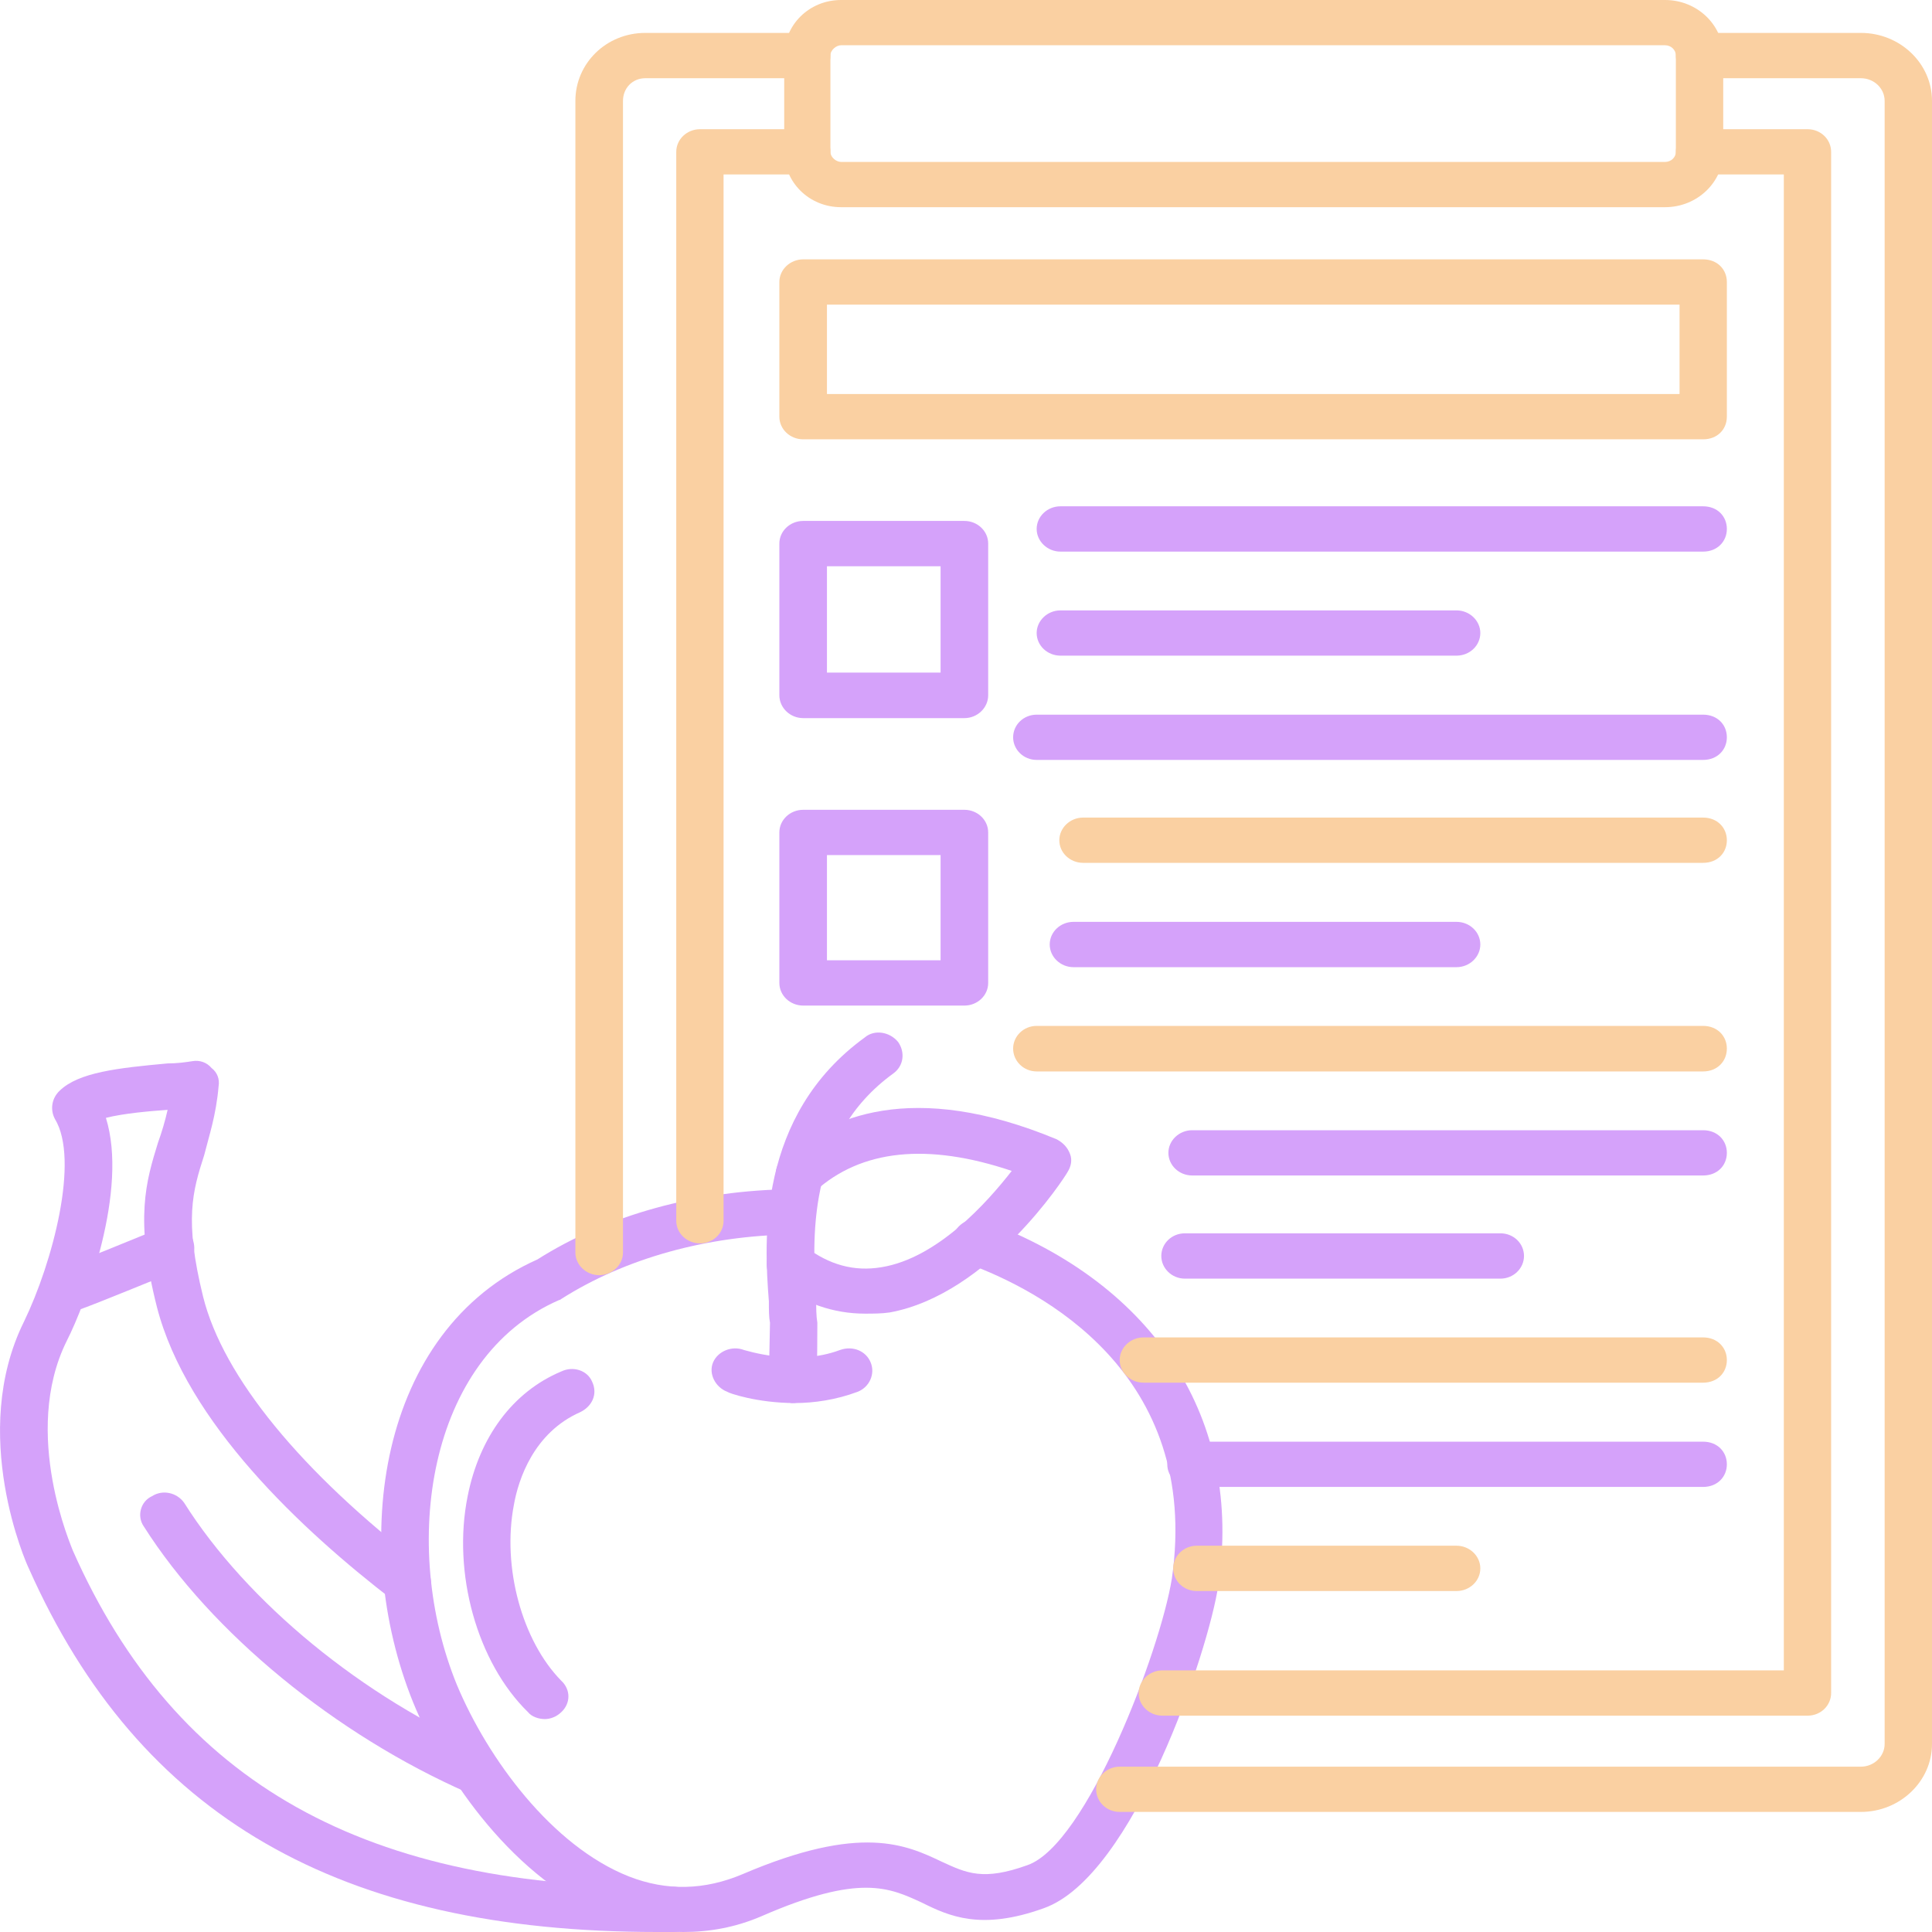 <?xml version="1.0" encoding="UTF-8"?>
<svg xmlns="http://www.w3.org/2000/svg" xmlns:xlink="http://www.w3.org/1999/xlink" width="33px" height="33px" viewBox="0 0 33 33" version="1.1">
<g id="surface1">
<path style=" stroke:none;fill-rule:evenodd;fill:rgb(83.529%,63.529%,98.039%);fill-opacity:1;" d="M 11.672 33 C 11.266 33 10.844 32.922 10.438 32.77 C 8.797 32.129 7.582 30.371 7.055 29.074 C 5.961 26.363 6.445 22.73 9.18 21.512 C 10.375 20.754 11.914 20.328 13.535 20.312 C 13.758 20.312 13.941 20.484 13.941 20.699 C 13.941 20.91 13.758 21.086 13.535 21.086 C 12.078 21.105 10.68 21.492 9.586 22.188 C 9.586 22.188 9.566 22.207 9.547 22.207 C 7.297 23.191 6.832 26.402 7.805 28.781 C 8.332 30.039 9.426 31.531 10.742 32.051 C 11.391 32.305 12.039 32.285 12.684 32.012 C 14.711 31.145 15.48 31.512 16.09 31.801 C 16.512 31.996 16.797 32.129 17.547 31.859 C 18.559 31.512 19.816 28.203 20.016 26.965 C 20.523 23.445 17.75 22.031 16.535 21.586 C 16.332 21.512 16.211 21.277 16.289 21.086 C 16.371 20.871 16.613 20.773 16.816 20.852 C 19.734 21.934 21.234 24.258 20.809 27.082 C 20.645 28.184 19.367 32.051 17.828 32.594 C 16.758 32.98 16.211 32.73 15.742 32.496 C 15.195 32.246 14.691 31.996 13.008 32.73 C 12.562 32.922 12.117 33 11.672 33 Z M 11.672 33 "/>
<path style=" stroke:none;fill-rule:evenodd;fill:rgb(83.529%,63.529%,98.039%);fill-opacity:1;" d="M 13.578 23.965 C 12.93 23.965 12.441 23.793 12.422 23.773 C 12.219 23.695 12.098 23.465 12.18 23.27 C 12.262 23.078 12.504 22.98 12.707 23.059 C 12.727 23.059 13.578 23.348 14.348 23.059 C 14.57 22.98 14.793 23.078 14.871 23.27 C 14.953 23.465 14.852 23.695 14.648 23.773 C 14.285 23.91 13.902 23.965 13.578 23.965 Z M 13.578 23.965 "/>
<path style=" stroke:none;fill-rule:evenodd;fill:rgb(83.529%,63.529%,98.039%);fill-opacity:1;" d="M 13.535 23.965 C 13.516 23.965 13.496 23.965 13.453 23.945 C 13.254 23.93 13.109 23.734 13.133 23.523 C 13.133 23.426 13.152 22.691 13.152 22.594 C 13.133 22.496 13.133 22.379 13.133 22.227 C 13.051 21.199 12.93 19.055 14.773 17.719 C 14.934 17.582 15.195 17.621 15.34 17.797 C 15.461 17.969 15.441 18.203 15.258 18.336 C 13.758 19.422 13.879 21.219 13.941 22.188 C 13.941 22.34 13.941 22.477 13.961 22.594 C 13.961 22.594 13.961 23.523 13.941 23.637 C 13.902 23.832 13.719 23.965 13.535 23.965 Z M 13.535 23.965 "/>
<path style=" stroke:none;fill-rule:evenodd;fill:rgb(83.529%,63.529%,98.039%);fill-opacity:1;" d="M 14.773 22.438 C 14.246 22.438 13.719 22.266 13.254 21.898 C 13.07 21.762 13.051 21.531 13.172 21.355 C 13.312 21.199 13.578 21.16 13.758 21.297 C 14.164 21.605 14.59 21.723 15.055 21.645 C 16.008 21.492 16.859 20.543 17.281 20 C 15.844 19.516 14.711 19.633 13.922 20.348 C 13.758 20.484 13.516 20.484 13.355 20.328 C 13.211 20.176 13.211 19.922 13.375 19.789 C 14.145 19.074 15.582 18.434 18.051 19.461 C 18.152 19.516 18.234 19.594 18.277 19.711 C 18.316 19.809 18.297 19.922 18.234 20.02 C 18.195 20.098 16.898 22.109 15.195 22.418 C 15.055 22.438 14.914 22.438 14.773 22.438 Z M 14.773 22.438 "/>
<path style=" stroke:none;fill-rule:evenodd;fill:rgb(83.529%,63.529%,98.039%);fill-opacity:1;" d="M 9.305 29.363 C 9.203 29.363 9.082 29.324 9.02 29.246 C 8.148 28.395 7.723 26.867 7.988 25.555 C 8.188 24.547 8.758 23.773 9.586 23.426 C 9.789 23.328 10.031 23.406 10.113 23.598 C 10.215 23.812 10.113 24.023 9.91 24.121 C 9.121 24.469 8.855 25.262 8.777 25.707 C 8.574 26.77 8.918 28.027 9.586 28.707 C 9.75 28.859 9.75 29.094 9.586 29.246 C 9.504 29.324 9.402 29.363 9.305 29.363 Z M 9.305 29.363 "/>
<path style=" stroke:none;fill-rule:evenodd;fill:rgb(83.529%,63.529%,98.039%);fill-opacity:1;" d="M 11.227 33 C 5.801 33 2.375 31.027 0.492 26.789 C 0.453 26.715 -0.539 24.488 0.41 22.574 C 0.898 21.566 1.363 19.809 0.938 19.113 C 0.855 18.957 0.879 18.762 1.02 18.629 C 1.344 18.316 2.012 18.242 2.863 18.164 C 3.023 18.164 3.164 18.145 3.289 18.125 C 3.41 18.105 3.531 18.145 3.613 18.242 C 3.711 18.316 3.754 18.434 3.734 18.551 C 3.691 19.055 3.57 19.402 3.488 19.73 C 3.289 20.348 3.145 20.832 3.469 22.148 C 3.812 23.523 5.152 25.148 7.215 26.734 C 7.379 26.867 7.418 27.121 7.277 27.273 C 7.137 27.449 6.871 27.469 6.711 27.332 C 5.152 26.133 3.188 24.297 2.68 22.324 C 2.297 20.812 2.496 20.176 2.699 19.516 C 2.762 19.344 2.82 19.148 2.863 18.957 C 2.578 18.977 2.113 19.016 1.809 19.094 C 2.195 20.328 1.465 22.266 1.141 22.902 C 0.352 24.488 1.242 26.461 1.242 26.48 C 3.004 30.465 6.266 32.285 11.492 32.227 C 11.715 32.227 11.895 32.398 11.895 32.613 C 11.895 32.824 11.734 33 11.512 33 C 11.41 33 11.328 33 11.227 33 Z M 11.227 33 "/>
<path style=" stroke:none;fill-rule:evenodd;fill:rgb(83.529%,63.529%,98.039%);fill-opacity:1;" d="M 8.148 30.66 C 8.086 30.66 8.047 30.641 7.988 30.621 C 5.738 29.633 3.613 27.895 2.457 26.074 C 2.336 25.902 2.395 25.648 2.598 25.555 C 2.781 25.438 3.023 25.496 3.145 25.668 C 4.219 27.371 6.203 28.996 8.309 29.906 C 8.512 30 8.613 30.234 8.512 30.426 C 8.453 30.562 8.309 30.66 8.148 30.66 Z M 8.148 30.66 "/>
<path style=" stroke:none;fill-rule:evenodd;fill:rgb(83.529%,63.529%,98.039%);fill-opacity:1;" d="M 1.121 22.438 C 0.98 22.438 0.816 22.34 0.754 22.207 C 0.676 21.992 0.777 21.781 0.98 21.684 C 1.484 21.492 2.152 21.219 2.762 20.969 C 2.965 20.891 3.207 20.969 3.289 21.16 C 3.367 21.375 3.289 21.586 3.086 21.684 C 2.477 21.918 1.809 22.207 1.281 22.398 C 1.242 22.418 1.18 22.438 1.121 22.438 Z M 1.121 22.438 "/>
<path style=" stroke:none;fill-rule:evenodd;fill:rgb(98.039%,81.569%,63.529%);fill-opacity:1;" d="M 31.785 30.949 L 19.125 30.949 C 18.902 30.949 18.723 30.777 18.723 30.562 C 18.723 30.352 18.902 30.176 19.125 30.176 L 31.785 30.176 C 32.008 30.176 32.191 30 32.191 29.789 L 32.191 1.723 C 32.191 1.508 32.008 1.336 31.785 1.336 L 29.031 1.336 C 28.809 1.336 28.625 1.16 28.625 0.949 C 28.625 0.734 28.809 0.562 29.031 0.562 L 31.785 0.562 C 32.453 0.562 33 1.082 33 1.723 L 33 29.789 C 33 30.426 32.453 30.949 31.785 30.949 Z M 10.234 21.781 C 10.012 21.781 9.828 21.605 9.828 21.395 L 9.828 1.723 C 9.828 1.082 10.355 0.562 11.023 0.562 L 13.801 0.562 C 14.023 0.562 14.184 0.734 14.184 0.949 C 14.184 1.16 14.023 1.336 13.801 1.336 L 11.023 1.336 C 10.801 1.336 10.641 1.508 10.641 1.723 L 10.641 21.395 C 10.641 21.605 10.457 21.781 10.234 21.781 Z M 10.234 21.781 "/>
<path style=" stroke:none;fill-rule:evenodd;fill:rgb(98.039%,81.569%,63.529%);fill-opacity:1;" d="M 30.875 29.305 L 19.855 29.305 C 19.633 29.305 19.449 29.133 19.449 28.918 C 19.449 28.707 19.633 28.531 19.855 28.531 L 30.469 28.531 L 30.469 2.98 L 29.031 2.98 C 28.809 2.98 28.625 2.805 28.625 2.594 C 28.625 2.379 28.809 2.207 29.031 2.207 L 30.875 2.207 C 31.098 2.207 31.277 2.379 31.277 2.594 L 31.277 28.918 C 31.277 29.133 31.098 29.305 30.875 29.305 Z M 11.957 21.238 C 11.734 21.238 11.551 21.066 11.551 20.852 L 11.551 2.594 C 11.551 2.379 11.734 2.207 11.957 2.207 L 13.801 2.207 C 14.023 2.207 14.184 2.379 14.184 2.594 C 14.184 2.805 14.023 2.98 13.801 2.98 L 12.359 2.98 L 12.359 20.852 C 12.359 21.066 12.18 21.238 11.957 21.238 Z M 11.957 21.238 "/>
<path style=" stroke:none;fill-rule:evenodd;fill:rgb(98.039%,81.569%,63.529%);fill-opacity:1;" d="M 28.441 3.539 L 14.367 3.539 C 13.82 3.539 13.395 3.113 13.395 2.594 L 13.395 0.949 C 13.395 0.426 13.82 0 14.367 0 L 28.441 0 C 28.988 0 29.434 0.426 29.434 0.949 L 29.434 2.594 C 29.434 3.113 28.988 3.539 28.441 3.539 Z M 14.367 0.773 C 14.285 0.773 14.184 0.852 14.184 0.949 L 14.184 2.594 C 14.184 2.688 14.285 2.766 14.367 2.766 L 28.441 2.766 C 28.543 2.766 28.625 2.688 28.625 2.594 L 28.625 0.949 C 28.625 0.852 28.543 0.773 28.441 0.773 Z M 14.367 0.773 "/>
<path style=" stroke:none;fill-rule:evenodd;fill:rgb(98.039%,81.569%,63.529%);fill-opacity:1;" d="M 29.09 7.504 L 13.719 7.504 C 13.496 7.504 13.312 7.332 13.312 7.117 L 13.312 4.816 C 13.312 4.605 13.496 4.43 13.719 4.43 L 29.09 4.43 C 29.336 4.43 29.496 4.605 29.496 4.816 L 29.496 7.117 C 29.496 7.332 29.336 7.504 29.09 7.504 Z M 14.125 6.73 L 28.688 6.73 L 28.688 5.203 L 14.125 5.203 Z M 14.125 6.73 "/>
<path style=" stroke:none;fill-rule:evenodd;fill:rgb(83.529%,63.529%,98.039%);fill-opacity:1;" d="M 29.09 9.422 L 18.113 9.422 C 17.891 9.422 17.707 9.246 17.707 9.035 C 17.707 8.82 17.891 8.648 18.113 8.648 L 29.09 8.648 C 29.336 8.648 29.496 8.82 29.496 9.035 C 29.496 9.246 29.336 9.422 29.09 9.422 Z M 29.09 9.422 "/>
<path style=" stroke:none;fill-rule:evenodd;fill:rgb(83.529%,63.529%,98.039%);fill-opacity:1;" d="M 24.879 11.199 L 18.113 11.199 C 17.891 11.199 17.707 11.027 17.707 10.812 C 17.707 10.602 17.891 10.426 18.113 10.426 L 24.879 10.426 C 25.102 10.426 25.285 10.602 25.285 10.812 C 25.285 11.027 25.102 11.199 24.879 11.199 Z M 24.879 11.199 "/>
<path style=" stroke:none;fill-rule:evenodd;fill:rgb(83.529%,63.529%,98.039%);fill-opacity:1;" d="M 29.09 12.98 L 17.707 12.98 C 17.484 12.98 17.305 12.805 17.305 12.594 C 17.305 12.379 17.484 12.207 17.707 12.207 L 29.09 12.207 C 29.336 12.207 29.496 12.379 29.496 12.594 C 29.496 12.805 29.336 12.98 29.09 12.98 Z M 29.09 12.98 "/>
<path style=" stroke:none;fill-rule:evenodd;fill:rgb(98.039%,81.569%,63.529%);fill-opacity:1;" d="M 29.09 14.738 L 18.5 14.738 C 18.277 14.738 18.094 14.566 18.094 14.352 C 18.094 14.141 18.277 13.965 18.5 13.965 L 29.09 13.965 C 29.336 13.965 29.496 14.141 29.496 14.352 C 29.496 14.566 29.336 14.738 29.09 14.738 Z M 29.09 14.738 "/>
<path style=" stroke:none;fill-rule:evenodd;fill:rgb(83.529%,63.529%,98.039%);fill-opacity:1;" d="M 24.879 16.52 L 18.336 16.52 C 18.113 16.52 17.93 16.344 17.93 16.133 C 17.93 15.918 18.113 15.746 18.336 15.746 L 24.879 15.746 C 25.102 15.746 25.285 15.918 25.285 16.133 C 25.285 16.344 25.102 16.52 24.879 16.52 Z M 24.879 16.52 "/>
<path style=" stroke:none;fill-rule:evenodd;fill:rgb(98.039%,81.569%,63.529%);fill-opacity:1;" d="M 29.09 18.301 L 17.707 18.301 C 17.484 18.301 17.305 18.125 17.305 17.91 C 17.305 17.699 17.484 17.523 17.707 17.523 L 29.09 17.523 C 29.336 17.523 29.496 17.699 29.496 17.91 C 29.496 18.125 29.336 18.301 29.09 18.301 Z M 29.09 18.301 "/>
<path style=" stroke:none;fill-rule:evenodd;fill:rgb(83.529%,63.529%,98.039%);fill-opacity:1;" d="M 29.09 20.078 L 20.363 20.078 C 20.141 20.078 19.957 19.906 19.957 19.691 C 19.957 19.48 20.141 19.305 20.363 19.305 L 29.09 19.305 C 29.336 19.305 29.496 19.48 29.496 19.691 C 29.496 19.906 29.336 20.078 29.09 20.078 Z M 29.09 20.078 "/>
<path style=" stroke:none;fill-rule:evenodd;fill:rgb(83.529%,63.529%,98.039%);fill-opacity:1;" d="M 25.629 21.84 L 20.238 21.84 C 20.016 21.84 19.836 21.664 19.836 21.453 C 19.836 21.238 20.016 21.066 20.238 21.066 L 25.629 21.066 C 25.852 21.066 26.031 21.238 26.031 21.453 C 26.031 21.664 25.852 21.84 25.629 21.84 Z M 25.629 21.84 "/>
<path style=" stroke:none;fill-rule:evenodd;fill:rgb(98.039%,81.569%,63.529%);fill-opacity:1;" d="M 29.09 23.617 L 19.531 23.617 C 19.309 23.617 19.125 23.445 19.125 23.23 C 19.125 23.02 19.309 22.844 19.531 22.844 L 29.09 22.844 C 29.336 22.844 29.496 23.02 29.496 23.23 C 29.496 23.445 29.336 23.617 29.09 23.617 Z M 29.09 23.617 "/>
<path style=" stroke:none;fill-rule:evenodd;fill:rgb(83.529%,63.529%,98.039%);fill-opacity:1;" d="M 29.09 25.398 L 20.34 25.398 C 20.117 25.398 19.938 25.223 19.938 25.012 C 19.938 24.797 20.117 24.625 20.34 24.625 L 29.09 24.625 C 29.336 24.625 29.496 24.797 29.496 25.012 C 29.496 25.223 29.336 25.398 29.09 25.398 Z M 29.09 25.398 "/>
<path style=" stroke:none;fill-rule:evenodd;fill:rgb(98.039%,81.569%,63.529%);fill-opacity:1;" d="M 24.879 27.176 L 20.441 27.176 C 20.219 27.176 20.039 27.004 20.039 26.789 C 20.039 26.578 20.219 26.402 20.441 26.402 L 24.879 26.402 C 25.102 26.402 25.285 26.578 25.285 26.789 C 25.285 27.004 25.102 27.176 24.879 27.176 Z M 24.879 27.176 "/>
<path style=" stroke:none;fill-rule:evenodd;fill:rgb(83.529%,63.529%,98.039%);fill-opacity:1;" d="M 16.473 12.266 L 13.719 12.266 C 13.496 12.266 13.312 12.09 13.312 11.875 L 13.312 9.285 C 13.312 9.07 13.496 8.898 13.719 8.898 L 16.473 8.898 C 16.695 8.898 16.879 9.07 16.879 9.285 L 16.879 11.875 C 16.879 12.09 16.695 12.266 16.473 12.266 Z M 14.125 11.488 L 16.066 11.488 L 16.066 9.672 L 14.125 9.672 Z M 14.125 11.488 "/>
<path style=" stroke:none;fill-rule:evenodd;fill:rgb(83.529%,63.529%,98.039%);fill-opacity:1;" d="M 16.473 17.176 L 13.719 17.176 C 13.496 17.176 13.312 17.004 13.312 16.789 L 13.312 14.219 C 13.312 14.004 13.496 13.832 13.719 13.832 L 16.473 13.832 C 16.695 13.832 16.879 14.004 16.879 14.219 L 16.879 16.789 C 16.879 17.004 16.695 17.176 16.473 17.176 Z M 14.125 16.402 L 16.066 16.402 L 16.066 14.605 L 14.125 14.605 Z M 14.125 16.402 "/>
</g>
</svg>
